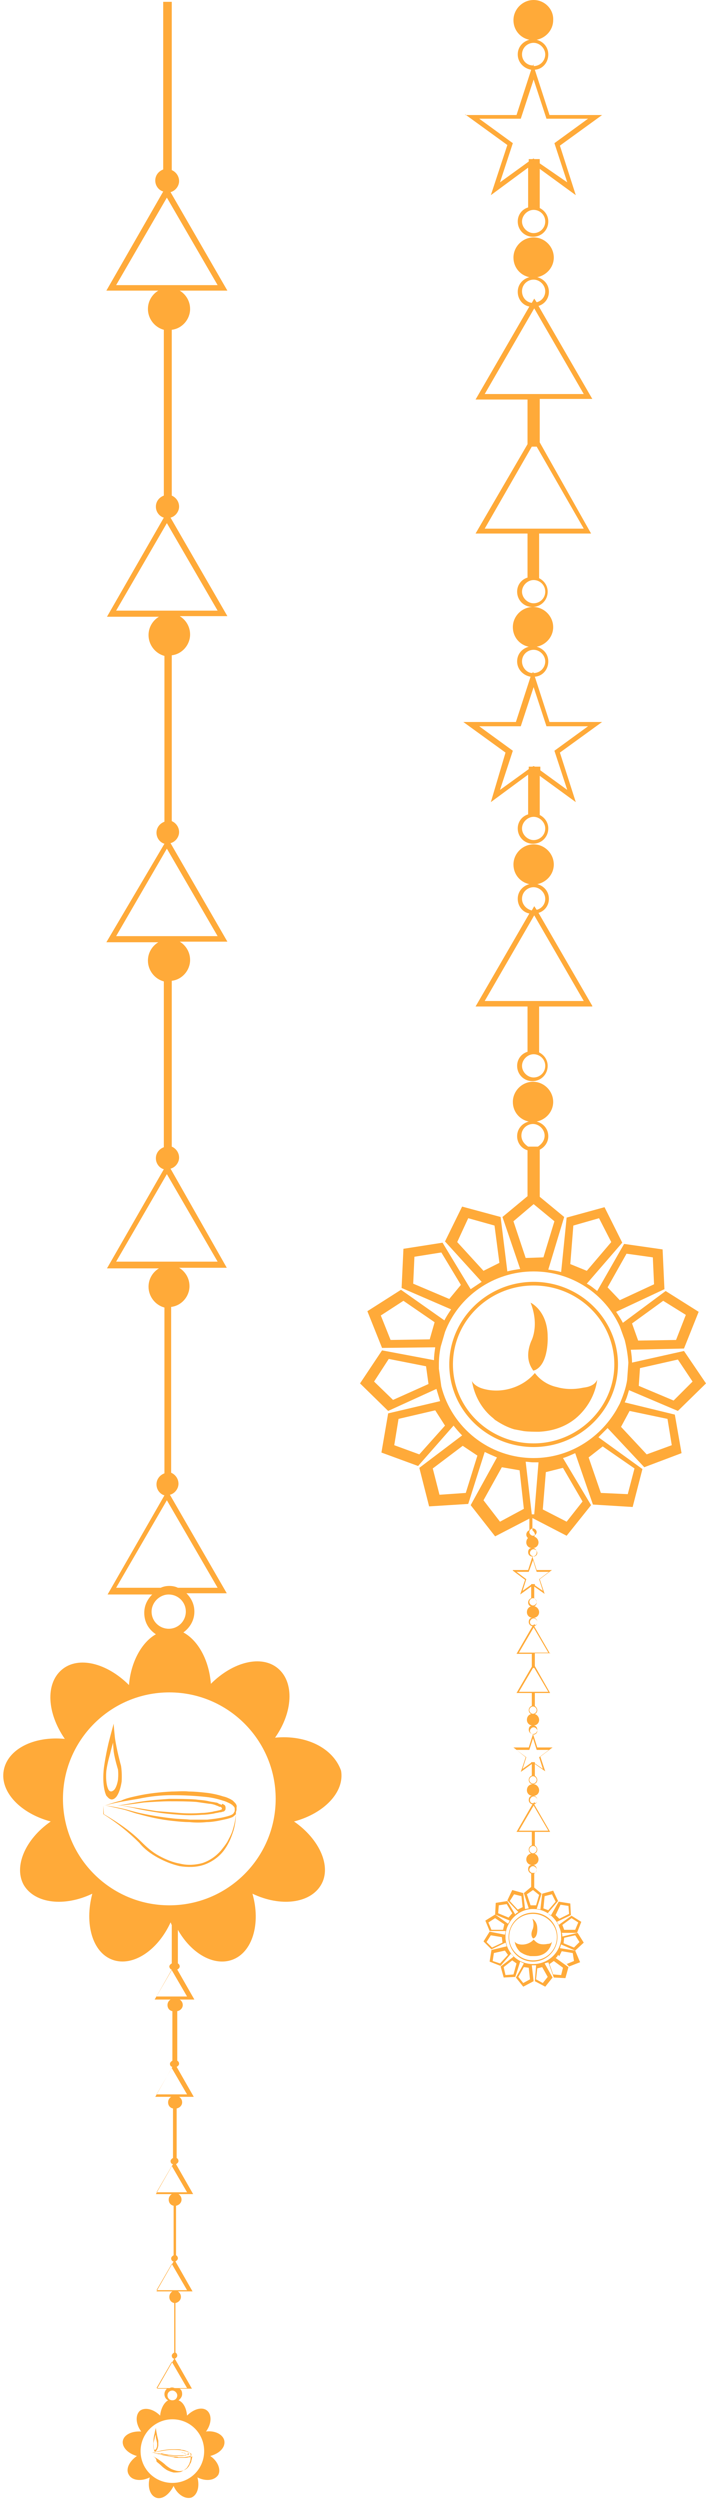 <?xml version="1.0" encoding="UTF-8"?>
<!DOCTYPE svg PUBLIC '-//W3C//DTD SVG 1.0//EN'
          'http://www.w3.org/TR/2001/REC-SVG-20010904/DTD/svg10.dtd'>
<svg height="408.6" preserveAspectRatio="xMidYMid meet" version="1.0" viewBox="-0.3 0.0 115.5 408.6" width="115.5" xmlns="http://www.w3.org/2000/svg" xmlns:xlink="http://www.w3.org/1999/xlink" zoomAndPan="magnify"
><g id="change1_1"
  ><path d="M44.7,284c2.9-4.1,3.2-9,0.5-11.3c-2.7-2.3-7.4-1.1-11,2.5c-0.3-3.9-2.1-7.1-4.5-8.4 c1.1-0.8,1.8-2,1.8-3.4c0-1.2-0.5-2.2-1.3-3h6.6l-9.3-16.1c0.8-0.2,1.4-1,1.4-1.8c0-0.8-0.5-1.5-1.2-1.8v-27.1c1.7-0.2,3-1.7,3-3.4 c0-1.3-0.7-2.4-1.7-3h7.8L27.6,191c0.8-0.2,1.4-1,1.4-1.8c0-0.8-0.5-1.5-1.2-1.8v-27.1c1.7-0.2,3-1.7,3-3.4c0-1.3-0.7-2.4-1.7-3h7.8 l-9.3-16.1c0.8-0.2,1.4-1,1.4-1.8c0-0.8-0.5-1.5-1.2-1.8v-27.1c1.7-0.2,3-1.7,3-3.4c0-1.3-0.7-2.4-1.7-3h7.8l-9.3-16.1 c0.8-0.2,1.4-1,1.4-1.8c0-0.8-0.5-1.5-1.2-1.8V53.9c1.7-0.2,3-1.7,3-3.4c0-1.3-0.7-2.4-1.7-3h7.8l-9.3-16.1c0.8-0.2,1.4-1,1.4-1.8 c0-0.8-0.5-1.5-1.2-1.8V0.3h-1.4v27.4c-0.8,0.3-1.3,1-1.3,1.8c0,0.9,0.6,1.6,1.3,1.8l-9.3,16.2h8.5c-1,0.6-1.7,1.7-1.7,3 c0,1.6,1.1,3,2.6,3.4v27.1c-0.8,0.3-1.3,1-1.3,1.8c0,0.9,0.6,1.6,1.3,1.8l-9.3,16.2h8.5c-1,0.6-1.7,1.7-1.7,3c0,1.6,1.1,3,2.6,3.4 v27.1c-0.8,0.3-1.3,1-1.3,1.8c0,0.9,0.6,1.6,1.3,1.8L17.1,154h8.5c-1,0.6-1.7,1.7-1.7,3c0,1.6,1.1,3,2.6,3.4v27.1 c-0.8,0.3-1.3,1-1.3,1.8c0,0.9,0.6,1.6,1.3,1.8l-9.3,16.2h8.5c-1,0.6-1.7,1.7-1.7,3c0,1.6,1.1,3,2.6,3.4v27.1 c-0.8,0.3-1.3,1-1.3,1.8c0,0.9,0.6,1.6,1.3,1.8l-9.3,16.2h7.3c-0.8,0.8-1.3,1.8-1.3,3c0,1.5,0.7,2.7,1.9,3.5 c-2.3,1.3-4.1,4.5-4.4,8.3c-3.6-3.6-8.3-4.8-11-2.5c-2.7,2.3-2.4,7.1,0.5,11.3c-5.1-0.5-9.4,1.7-10,5.2c-0.6,3.5,2.8,7,7.7,8.3 c-4.2,2.9-6.1,7.4-4.4,10.4c1.8,3,6.6,3.6,11.2,1.4c-1.3,4.9,0,9.6,3.3,10.8c3.3,1.2,7.4-1.5,9.5-6.1c0.1,0.1,0.1,0.3,0.2,0.4v6.3 c-0.2,0.1-0.4,0.3-0.4,0.5s0.2,0.5,0.4,0.5l-2.8,4.9h2.6c-0.3,0.2-0.5,0.5-0.5,0.9c0,0.5,0.3,0.9,0.8,1v8.1 c-0.2,0.1-0.4,0.3-0.4,0.5c0,0.3,0.2,0.5,0.4,0.5l-2.8,4.9h2.6c-0.3,0.2-0.5,0.5-0.5,0.9c0,0.5,0.3,0.9,0.8,1v8.1 c-0.2,0.1-0.4,0.3-0.4,0.5c0,0.3,0.2,0.5,0.4,0.5l-2.8,4.9h2.6c-0.3,0.2-0.5,0.5-0.5,0.9c0,0.5,0.3,0.9,0.8,1v8.1 c-0.2,0.1-0.4,0.3-0.4,0.5c0,0.3,0.2,0.5,0.4,0.5l-2.8,4.9h2.6c-0.3,0.2-0.5,0.5-0.5,0.9c0,0.5,0.3,0.9,0.8,1v8.1 c-0.2,0.1-0.4,0.3-0.4,0.5c0,0.3,0.2,0.5,0.4,0.5l-2.8,4.9H27c-0.2,0.2-0.4,0.5-0.4,0.9c0,0.4,0.2,0.8,0.6,1 c-0.7,0.4-1.2,1.4-1.3,2.5c-1.1-1.1-2.5-1.4-3.3-0.8c-0.8,0.7-0.7,2.2,0.2,3.4c-1.5-0.1-2.8,0.5-3,1.5c-0.2,1,0.8,2.1,2.3,2.5 c-1.3,0.9-1.9,2.2-1.3,3.1c0.5,0.9,2,1.1,3.4,0.4c-0.4,1.5,0,2.9,1,3.3c1,0.4,2.2-0.5,2.9-1.9c0.6,1.4,1.9,2.2,2.9,1.9 c1-0.4,1.4-1.8,1-3.3c1.4,0.7,2.8,0.5,3.4-0.4c0.5-0.9-0.1-2.3-1.3-3.1c1.5-0.4,2.5-1.4,2.3-2.5c-0.2-1-1.5-1.7-3-1.5 c0.9-1.2,1-2.7,0.2-3.4c-0.8-0.7-2.2-0.3-3.3,0.8c-0.1-1.2-0.6-2.2-1.4-2.5c0.3-0.2,0.6-0.6,0.6-1c0-0.4-0.1-0.7-0.4-0.9h2l-2.8-4.9 c0.2-0.1,0.4-0.3,0.4-0.5c0-0.2-0.1-0.4-0.3-0.5v-8.1c0.5-0.1,0.9-0.5,0.9-1c0-0.4-0.2-0.7-0.5-0.9h2.4l-2.8-4.9 c0.2-0.1,0.4-0.3,0.4-0.5c0-0.2-0.1-0.4-0.3-0.5v-8.1c0.5-0.1,0.9-0.5,0.9-1c0-0.4-0.2-0.7-0.5-0.9h2.4l-2.8-4.9 c0.2-0.1,0.4-0.3,0.4-0.5c0-0.2-0.1-0.4-0.3-0.5v-8.1c0.5-0.1,0.9-0.5,0.9-1c0-0.4-0.2-0.7-0.5-0.9h2.4l-2.8-4.9 c0.2-0.1,0.4-0.3,0.4-0.5c0-0.2-0.1-0.4-0.3-0.5v-8.1c0.5-0.1,0.9-0.5,0.9-1c0-0.4-0.2-0.7-0.5-0.9h2.4l-2.8-4.9 c0.2-0.1,0.4-0.3,0.4-0.5c0-0.2-0.1-0.4-0.3-0.5v-5.5c2.2,3.9,5.9,6,8.9,4.9c3.3-1.2,4.7-5.9,3.3-10.8c4.6,2.2,9.4,1.6,11.2-1.4 c1.8-3-0.2-7.5-4.4-10.4c4.9-1.3,8.3-4.8,7.7-8.3C54.2,285.7,49.8,283.5,44.7,284z M27,32.3l8.3,14.3H18.7L27,32.3z M27,85.5 l8.3,14.3H18.7L27,85.5z M27,138.7l8.3,14.3H18.7L27,138.7z M27,191.9l8.3,14.3H18.7L27,191.9z M18.7,259.5l8.3-14.3l8.3,14.3h-6.5 c-0.4-0.2-0.9-0.3-1.4-0.3s-1,0.1-1.4,0.3H18.7z M27.9,395.4c2.9,0,5.2,2.3,5.2,5.2s-2.3,5.2-5.2,5.2c-2.9,0-5.2-2.3-5.2-5.2 S25.1,395.4,27.9,395.4z M27.9,392.3c-0.5,0-0.8-0.4-0.8-0.8c0-0.5,0.4-0.8,0.8-0.8s0.8,0.4,0.8,0.8 C28.7,391.9,28.4,392.3,27.9,392.3z M28.3,390.3c-0.1,0-0.2-0.1-0.4-0.1s-0.3,0-0.4,0.1h-2.2l2.5-4.3l2.5,4.3H28.3z M25.3,374.3 l2.5-4.3l2.5,4.3H25.3z M25.3,358.3l2.5-4.3l2.5,4.3H25.3z M25.3,342.3l2.5-4.3l2.5,4.3H25.3z M25.3,326.3l2.5-4.3l2.5,4.3H25.3z M44.8,294c0,9.6-7.8,17.4-17.4,17.4c-9.6,0-17.4-7.8-17.4-17.4s7.8-17.4,17.4-17.4C37,276.6,44.8,284.4,44.8,294z M27.3,260.6 c1.5,0,2.8,1.2,2.8,2.8c0,1.5-1.2,2.8-2.8,2.8c-1.5,0-2.8-1.2-2.8-2.8C24.5,261.9,25.8,260.6,27.3,260.6z M22.2,293.5 c1.8-0.4,3.7-0.6,5.6-0.7c0.9,0,1.9-0.1,2.8,0c0.9,0,1.9,0.1,2.8,0.2c0.9,0.1,1.9,0.3,2.8,0.6c0.5,0.1,0.9,0.3,1.3,0.5 c0.1,0.1,0.2,0.1,0.3,0.2c0.1,0.1,0.2,0.2,0.3,0.3c0.2,0.2,0.4,0.5,0.3,0.8l0,0.4c0,0.1-0.1,0.3-0.1,0.4c0,1-0.1,2-0.4,3 c-0.2,0.6-0.4,1.2-0.7,1.8c-0.3,0.6-0.6,1.1-1,1.6c-0.8,1-2,1.8-3.2,2.2c-1.2,0.4-2.6,0.4-3.9,0.2c-1.3-0.3-2.5-0.8-3.6-1.4 c-1.1-0.6-2.2-1.4-3-2.4c-0.9-0.9-1.8-1.7-2.8-2.5c-1-0.8-2-1.5-3.1-2.2l0,0l0,0l0-1.4l0.1,1.4c2.2,1.3,4.3,2.7,6.1,4.5 c0.9,0.9,1.8,1.7,2.9,2.3c1.1,0.6,2.3,1.1,3.5,1.3c1.2,0.3,2.5,0.2,3.6-0.1c1.2-0.4,2.2-1.1,3-2c0.4-0.5,0.8-1,1.1-1.5 c0.3-0.6,0.6-1.1,0.8-1.7c0.3-0.9,0.5-1.8,0.6-2.8c-0.2,0.2-0.4,0.4-0.6,0.5c-0.5,0.2-0.9,0.3-1.4,0.4c-0.9,0.2-1.9,0.4-2.8,0.4 c-0.9,0.1-1.9,0.1-2.8,0c-0.9,0-1.9-0.1-2.8-0.2c-1.9-0.2-3.7-0.6-5.5-1.1c-0.9-0.2-1.8-0.6-2.7-0.8c-0.9-0.2-1.8-0.4-2.7-0.6 c0.9,0.1,1.9,0.3,2.8,0.5c0.9,0.2,1.8,0.5,2.7,0.7c1.8,0.4,3.7,0.7,5.5,0.9c0.9,0.1,1.9,0.1,2.8,0.2c0.9,0,1.9,0,2.8,0 c0.9-0.1,1.8-0.2,2.7-0.4c0.4-0.1,0.9-0.2,1.3-0.4c0.2-0.1,0.3-0.2,0.4-0.4c0-0.1,0.1-0.1,0.1-0.2l0-0.3c0-0.2,0-0.3-0.2-0.5 c-0.1-0.1-0.1-0.1-0.2-0.2c-0.1-0.1-0.2-0.1-0.3-0.2c-0.4-0.2-0.8-0.4-1.2-0.5c-0.9-0.3-1.8-0.5-2.7-0.6c-1.8-0.2-3.7-0.3-5.6-0.3 c-1.9,0-3.7,0.2-5.6,0.6c-1.8,0.3-3.7,0.6-5.5,1.1c0.9-0.3,1.8-0.6,2.7-0.8C20.3,293.9,21.3,293.7,22.2,293.5z M36.1,294.8 C36.1,294.8,36.1,294.8,36.1,294.8L36.1,294.8L36.1,294.8C36.2,294.9,36.2,294.9,36.1,294.8L36.1,294.8L36.1,294.8 c0.1,0.1,0.2,0.1,0.3,0.2c0.1,0,0.1,0.1,0.2,0.3c0,0.1,0,0.2,0,0.2c0,0.1,0,0.1,0,0.2c-0.1,0.3-0.3,0.4-0.5,0.4 c-0.2,0.1-0.3,0.1-0.5,0.1c-0.3,0.1-0.6,0.1-0.9,0.2c-0.6,0.1-1.3,0.2-1.9,0.2c-1.3,0.1-2.5,0.1-3.8,0c-1.3-0.1-2.5-0.2-3.7-0.4 c-1.2-0.2-2.5-0.4-3.7-0.7l0,0l-2.5-0.5l2.5,0.4l0,0c1.3,0.2,2.5,0.4,3.7,0.6c1.2,0.1,2.5,0.2,3.7,0.3c1.2,0.1,2.5,0.1,3.7,0 c0.6,0,1.2-0.1,1.8-0.2c0.3-0.1,0.6-0.1,0.9-0.2c0.2,0,0.3-0.1,0.4-0.1c0.1,0,0.2-0.1,0.2-0.2l0,0l0,0c0,0,0-0.1,0-0.1 c0,0,0-0.1,0,0l0,0c0,0-0.1-0.1-0.2-0.2l0,0l0,0l0,0l-0.1,0l-0.1,0l-0.2-0.1c-0.2-0.1-0.3-0.1-0.5-0.2c-0.3-0.1-0.7-0.2-1-0.2 c-0.7-0.1-1.4-0.2-2.1-0.3c-1.4-0.1-2.9-0.1-4.3-0.1c-1.4,0-2.9,0.1-4.3,0.2c-1.4,0.2-2.8,0.4-4.3,0.5c1.4-0.2,2.8-0.5,4.2-0.7 c1.4-0.2,2.9-0.3,4.3-0.4c1.4,0,2.9,0,4.3,0.1c0.7,0.1,1.4,0.1,2.2,0.3c0.4,0.1,0.7,0.1,1.1,0.2c0.2,0,0.4,0.1,0.5,0.2l0.3,0.1 l0.1,0.1L36.1,294.8L36.1,294.8L36.1,294.8L36.1,294.8z M36.6,295.7C36.6,295.7,36.6,295.7,36.6,295.7 C36.6,295.6,36.6,295.6,36.6,295.7L36.6,295.7z M36.6,295.3C36.6,295.3,36.6,295.3,36.6,295.3C36.6,295.2,36.6,295.2,36.6,295.3 L36.6,295.3z M18.7,293.7c0,0,0.6-0.6,0.9-2.5c0,0,0.1-1.4-0.1-2.6c0,0-0.7-2.5-1-4.6c0,0-0.2-1.9-0.2-2.3c0,0-0.6,2.2-0.8,3 c0,0-0.5,2-0.8,4.2c0,0-0.4,2.9,0.4,4.6C17.2,293.5,17.8,294.7,18.7,293.7z M17.1,289.4c0.2-1.4,0.6-2.7,0.6-2.7 c0.1-0.5,0.5-1.9,0.5-1.9c0,0.3,0.1,1.5,0.1,1.5c0.2,1.3,0.7,2.9,0.7,2.9c0.1,0.8,0,1.7,0,1.7c-0.2,1.2-0.6,1.6-0.6,1.6 c-0.7,0.7-1-0.1-1-0.1C16.9,291.3,17.1,289.4,17.1,289.4z M24.7,401.4L24.7,401.4L24.7,401.4l0-0.4L24.7,401.4 c0.7,0.4,1.3,0.8,1.9,1.3c0.3,0.3,0.6,0.5,0.9,0.7c0.3,0.2,0.7,0.3,1,0.4c0.4,0.1,0.7,0.1,1.1,0c0.3-0.1,0.7-0.3,0.9-0.6 c0.1-0.1,0.2-0.3,0.3-0.5c0.1-0.2,0.2-0.3,0.2-0.5c0.1-0.3,0.1-0.5,0.2-0.8c0,0.1-0.1,0.1-0.2,0.1c-0.1,0.1-0.3,0.1-0.4,0.1 c-0.3,0.1-0.6,0.1-0.8,0.1c-0.3,0-0.6,0-0.9,0c-0.3,0-0.6,0-0.8-0.1c-0.6-0.1-1.1-0.2-1.7-0.3c-0.3-0.1-0.5-0.2-0.8-0.2 c-0.3-0.1-0.5-0.1-0.8-0.2c0.3,0,0.6,0.1,0.8,0.1c0.3,0.1,0.5,0.1,0.8,0.2c0.5,0.1,1.1,0.2,1.7,0.3c0.3,0,0.6,0,0.8,0.1 c0.3,0,0.6,0,0.8,0c0.3,0,0.6-0.1,0.8-0.1c0.1,0,0.3-0.1,0.4-0.1c0.1,0,0.1-0.1,0.1-0.1c0,0,0,0,0-0.1l0-0.1c0-0.1,0-0.1-0.1-0.1 c0,0,0,0-0.1-0.1c0,0,0,0-0.1,0c-0.1-0.1-0.2-0.1-0.4-0.2c-0.3-0.1-0.5-0.1-0.8-0.2c-0.6-0.1-1.1-0.1-1.7-0.1 c-0.6,0-1.1,0.1-1.7,0.2c-0.6,0.1-1.1,0.2-1.6,0.3c0.3-0.1,0.5-0.2,0.8-0.2c0.3-0.1,0.5-0.1,0.8-0.2c0.6-0.1,1.1-0.2,1.7-0.2 c0.3,0,0.6,0,0.8,0c0.3,0,0.6,0,0.8,0.1c0.3,0,0.6,0.1,0.8,0.2c0.1,0,0.3,0.1,0.4,0.2c0,0,0.1,0,0.1,0.1c0,0,0.1,0,0.1,0.1 c0.1,0.1,0.1,0.2,0.1,0.2l0,0.1c0,0,0,0.1,0,0.1c0,0,0,0,0,0c0,0.3,0,0.6-0.1,0.9c-0.1,0.2-0.1,0.4-0.2,0.5 c-0.1,0.2-0.2,0.3-0.3,0.5c-0.3,0.3-0.6,0.5-1,0.7c-0.4,0.1-0.8,0.1-1.2,0.1c-0.4-0.1-0.7-0.2-1.1-0.4c-0.3-0.2-0.6-0.4-0.9-0.7 c-0.3-0.3-0.6-0.5-0.8-0.7C25.3,401.8,25,401.6,24.7,401.4z M30.5,400.9C30.5,400.9,30.5,400.9,30.5,400.9L30.5,400.9L30.5,400.9 C30.6,400.9,30.6,400.9,30.5,400.9L30.5,400.9L30.5,400.9C30.6,400.9,30.6,400.9,30.5,400.9c0.1,0.1,0.1,0.1,0.1,0.1 c0,0,0,0.1,0,0.1c0,0,0,0,0,0c0,0.1-0.1,0.1-0.1,0.1c0,0-0.1,0-0.1,0c-0.1,0-0.2,0-0.3,0.1c-0.2,0-0.4,0.1-0.6,0.1 c-0.4,0-0.8,0-1.1,0c-0.4,0-0.8-0.1-1.1-0.1c-0.4,0-0.7-0.1-1.1-0.2l0,0l-0.8-0.2l0.8,0.1l0,0c0.4,0.1,0.7,0.1,1.1,0.2 c0.4,0,0.7,0.1,1.1,0.1c0.4,0,0.7,0,1.1,0c0.2,0,0.4,0,0.6-0.1c0.1,0,0.2,0,0.3-0.1c0,0,0.1,0,0.1,0c0,0,0.1,0,0.1,0l0,0l0,0 c0,0,0,0,0,0c0,0,0,0,0,0l0,0c0,0,0,0-0.1,0l0,0l0,0l0,0L30.5,400.9l-0.1,0.1l-0.1,0c0,0-0.1,0-0.2,0c-0.1,0-0.2,0-0.3-0.1 c-0.2,0-0.4-0.1-0.6-0.1c-0.4,0-0.9,0-1.3,0c-0.4,0-0.9,0-1.3,0.1c-0.4,0-0.9,0.1-1.3,0.2c0.4-0.1,0.8-0.1,1.3-0.2 c0.4-0.1,0.9-0.1,1.3-0.1c0.4,0,0.9,0,1.3,0c0.2,0,0.4,0,0.6,0.1c0.1,0,0.2,0,0.3,0.1c0.1,0,0.1,0,0.2,0L30.5,400.9L30.5,400.9 L30.5,400.9L30.5,400.9L30.5,400.9L30.5,400.9z M30.7,401C30.7,401,30.7,401,30.7,401C30.7,401,30.7,401,30.7,401L30.7,401z M30.7,401.1C30.7,401.1,30.7,401.1,30.7,401.1C30.7,401.1,30.7,401.1,30.7,401.1L30.7,401.1z M25.3,400.5c0,0,0.2-0.2,0.3-0.8 c0,0,0-0.4,0-0.8c0,0-0.2-0.8-0.3-1.4c0,0-0.1-0.6-0.1-0.7c0,0-0.2,0.7-0.2,0.9c0,0-0.2,0.6-0.2,1.3c0,0-0.1,0.9,0.1,1.4 C24.9,400.5,25,400.9,25.3,400.5z M24.8,399.3c0.1-0.4,0.2-0.8,0.2-0.8c0-0.2,0.2-0.6,0.2-0.6c0,0.1,0,0.5,0,0.5 c0.1,0.4,0.2,0.9,0.2,0.9c0,0.2,0,0.5,0,0.5c-0.1,0.4-0.2,0.5-0.2,0.5c-0.2,0.2-0.3,0-0.3,0C24.8,399.8,24.8,399.3,24.8,399.3z M97.4,225.5c-0.3,2.4-1.6,4.7-3.5,6.3c-1.7,1.4-3.8,2.1-6,2.2c-0.8,0-1.7,0-2.5-0.1c-0.5-0.1-1.1-0.2-1.6-0.3c-1-0.3-2-0.8-2.9-1.4 c-0.2-0.1-0.4-0.3-0.5-0.4c-1.9-1.5-3.1-3.7-3.5-6.1c0.3,0.6,1,1,1.6,1.2c3.1,1,6.7-0.1,8.7-2.5c0,0,0,0,0,0c0.9,1.2,2.2,2,3.6,2.3 c1.4,0.4,2.9,0.4,4.3,0.1C96,226.7,97,226.4,97.4,225.5z M86.6,219.2c0,0,1.4-2.5-0.1-6.3c0,0,2.8,1.3,2.8,5.6c0,0,0.2,4.3-2,5.4 c0,0-0.2,0.1-0.4,0.1C87,223.9,85.3,222.4,86.6,219.2z M101.9,229.2c0.3-0.6,0.5-1.3,0.7-2l8,3.4l4.6-4.5l-3.6-5.3l-8.5,1.9 c0-0.7-0.1-1.4-0.2-2.1l8.7-0.2l2.4-6l-5.4-3.4l-7,5.2c-0.3-0.6-0.7-1.2-1.1-1.8l7.9-3.7l-0.3-6.5l-6.3-0.9l-4.4,7.7 c-0.5-0.4-1.1-0.9-1.7-1.2l5.8-6.7l-2.9-5.8l-6.2,1.7l-0.9,8.9c-0.7-0.2-1.4-0.3-2.1-0.4l2.6-8.6l-4-3.3h0v-7.7 c0.8-0.4,1.4-1.2,1.4-2.2c0-1.2-0.8-2.1-1.9-2.4c1.5-0.3,2.7-1.6,2.7-3.2c0-1.8-1.5-3.3-3.3-3.3s-3.3,1.5-3.3,3.3 c0,1.6,1.1,2.9,2.6,3.2c-1.1,0.3-1.9,1.2-1.9,2.4c0,1.1,0.7,2,1.7,2.3v7.5l-4.1,3.4l2.9,8.5c-0.7,0.1-1.4,0.2-2.1,0.4l-1.1-8.9 l-6.3-1.7l-2.8,5.7l6,6.6c-0.6,0.4-1.2,0.8-1.8,1.2l-4.6-7.6l-6.4,1l-0.3,6.4l8.1,3.5c-0.4,0.6-0.8,1.2-1.1,1.8l-7.1-5l-5.5,3.5 l2.4,6l8.7-0.1c-0.1,0.7-0.2,1.4-0.2,2.1l-8.5-1.6l-3.6,5.4l4.6,4.5l7.9-3.6c0.2,0.7,0.4,1.3,0.6,2l-8.5,2l-1.1,6.4l6,2.2l5.8-6.6 c0.4,0.5,0.9,1.1,1.4,1.6l-7,5.3l1.6,6.3l6.4-0.4l2.7-8.5c0.6,0.3,1.3,0.6,2,0.9l-4.3,7.8l4,5.1l5.6-2.9v1.9 c-0.3,0.1-0.5,0.4-0.5,0.7c0,0.4,0.3,0.7,0.7,0.7c0.4,0,0.7-0.3,0.7-0.7c0-0.3-0.2-0.5-0.4-0.7v-2l5.6,2.9l4-5l-4.6-7.7 c0.7-0.2,1.3-0.5,2-0.8l2.9,8.4l6.5,0.4l1.6-6.2l-7.2-5.2c0.5-0.5,1-1,1.5-1.5l6,6.4l6.1-2.3l-1.1-6.3L101.9,229.2z M108.2,212.6 l3.7,2.3l-1.6,4.1l-6.2,0.1l-1-2.8L108.2,212.6z M93.5,200.3l4.2-1.2l2,3.9l-4,4.7l-2.7-1.1L93.5,200.3z M76.3,199.1l4.3,1.2 l0.8,6.1l-2.6,1.3l-4.3-4.7L76.3,199.1z M70,218.9l-6.4,0.1l-1.6-4l3.7-2.4l5.1,3.5L70,218.9z M68.3,237.7l-4.1-1.5l0.7-4.3l6-1.4 l1.6,2.5L68.3,237.7z M75.9,244l-4.3,0.3l-1.1-4.3l4.9-3.7l2.4,1.6L75.9,244z M103.5,240l-1.1,4.2L98,244l-2-5.8l2.3-1.8L103.5,240z M104.4,223.6l6.2-1.4l2.4,3.6l-3.1,3.1l-5.7-2.4L104.4,223.6z M102.2,204.9l4.3,0.6l0.2,4.4l-5.6,2.6l-2-2.1L102.2,204.9z M85,185.6c0-1.1,0.9-1.9,1.9-1.9s1.9,0.9,1.9,1.9c0,0.8-0.5,1.4-1.1,1.8h-1.6C85.5,187,85,186.4,85,185.6z M87,196.8l3.4,2.8 l-1.8,5.9l-2.9,0.1l-2-6L87,196.8z M67.3,209.8l0.2-4.4l4.4-0.7l3.2,5.3l-1.9,2.3L67.3,209.8z M64,228.8l-3.1-3l2.4-3.7l6.1,1.2 l0.4,2.9L64,228.8z M81.5,248.7l-2.7-3.5l3-5.4l2.9,0.5l0.7,6.3L81.5,248.7z M87.5,250.4c0,0.3-0.3,0.6-0.6,0.6s-0.6-0.3-0.6-0.6 s0.3-0.6,0.6-0.6S87.5,250.1,87.5,250.4z M92.4,248.7l-3.9-2l0.5-6.1l2.8-0.7l3.2,5.5L92.4,248.7z M87.1,247.5h-0.4l-1-8.6 c0.4,0,0.8,0.1,1.2,0.1c0.3,0,0.6,0,0.9,0L87.1,247.5z M87,238.3c-7.3,0-13.4-5-15.1-11.7l0,0l-0.4-2.9c0-0.2,0-0.5,0-0.7 c0-1,0.1-1.9,0.3-2.9l0,0l0.7-2.4c2.2-5.8,7.9-9.9,14.5-9.9c6.3,0,11.7,3.7,14.1,9l0.8,2.2c0.3,1.2,0.5,2.4,0.6,3.7l0,0l-0.2,2.8 c-0.2,1.4-0.7,2.7-1.2,3.9l-0.6,1.1C97.7,235.2,92.7,238.3,87,238.3z M105.5,237.7l-4.2-4.5l1.4-2.6l6.2,1.3l0.7,4.3L105.5,237.7z M87,209.5c-7.6,0-13.8,6.1-13.8,13.5c0,7.5,6.2,13.5,13.8,13.5c7.6,0,13.8-6.1,13.8-13.5C100.8,215.6,94.6,209.5,87,209.5z M87,235.9c-7.3,0-13.2-5.8-13.2-12.9s5.9-12.9,13.2-12.9s13.2,5.8,13.2,12.9S94.2,235.9,87,235.9z M96.6,164.4l-8.8-15.2 c1-0.3,1.7-1.2,1.7-2.3c0-1.2-0.8-2.1-1.9-2.4c1.5-0.3,2.7-1.6,2.7-3.2c0-1.8-1.5-3.3-3.3-3.3c-1.8,0-3.3,1.5-3.3,3.3 c0,1.6,1.1,2.9,2.6,3.2c-1.1,0.3-1.9,1.2-1.9,2.4c0,1.2,0.8,2.2,1.9,2.4l-8.8,15.2h8.5v7.4c-1,0.3-1.7,1.2-1.7,2.3 c0,1.4,1.1,2.5,2.5,2.5s2.5-1.1,2.5-2.5c0-1-0.6-1.8-1.4-2.2v-7.5H96.6z M88.9,174.2c0,1.1-0.9,1.9-1.9,1.9s-1.9-0.9-1.9-1.9 s0.9-1.9,1.9-1.9S88.9,173.1,88.9,174.2z M85.1,146.9c0-1.1,0.9-1.9,1.9-1.9s1.9,0.9,1.9,1.9c0,0.9-0.6,1.6-1.4,1.8l-0.4-0.6 l-0.4,0.7C85.8,148.6,85.1,147.8,85.1,146.9z M87.1,149.6l8.1,14H79L87.1,149.6z M80,131.1l6.1-4.5v6.5c-1,0.3-1.7,1.2-1.7,2.3 c0,1.4,1.1,2.5,2.5,2.5c1.4,0,2.5-1.1,2.5-2.5c0-1-0.6-1.8-1.4-2.2v-6.4l5.9,4.3l-2.6-8.1l6.9-5h-8.6l-2.4-7.4 c1.3-0.1,2.2-1.2,2.2-2.5c0-1.2-0.8-2.1-1.9-2.4c1.5-0.3,2.7-1.6,2.7-3.2c0-1.8-1.5-3.3-3.3-3.3c-1.8,0-3.3,1.5-3.3,3.3 c0,1.6,1.1,2.9,2.6,3.2c-1.1,0.3-1.9,1.2-1.9,2.4c0,1.3,1,2.3,2.2,2.5l-2.4,7.4h-8.6l6.9,5L80,131.1z M88.9,135.4 c0,1.1-0.9,1.9-1.9,1.9s-1.9-0.9-1.9-1.9s0.9-1.9,1.9-1.9S88.9,134.4,88.9,135.4z M85.1,108.1c0-1.1,0.9-1.9,1.9-1.9 s1.9,0.9,1.9,1.9c0,1-0.8,1.9-1.9,1.9l-0.1-0.2l-0.1,0.2C85.9,110,85.1,109.1,85.1,108.1z M78.1,118.7h6.8l2.1-6.4l2.1,6.4h6.8 l-5.5,4l2.1,6.4l-4.4-3.2v-0.6h-0.9l-0.2-0.1l-0.2,0.1h-0.6v0.4l-4.7,3.4l2.1-6.4L78.1,118.7z M96.6,65.2L87.8,50 c1-0.3,1.7-1.2,1.7-2.3c0-1.2-0.8-2.1-1.9-2.4c1.5-0.3,2.7-1.6,2.7-3.2c0-1.8-1.5-3.3-3.3-3.3c-1.8,0-3.3,1.5-3.3,3.3 c0,1.6,1.1,2.9,2.6,3.2c-1.1,0.3-1.9,1.2-1.9,2.4c0,1.2,0.8,2.2,1.9,2.4l-8.8,15.2h8.5v7.3l-8.5,14.6h8.5v7.2 c-1,0.3-1.7,1.2-1.7,2.3c0,1.4,1.1,2.5,2.5,2.5c1.4,0,2.5-1.1,2.5-2.5c0-1-0.6-1.8-1.4-2.2v-7.3h8.5L88,72.3v-7.1H96.6z M88.9,96.7 c0,1.1-0.9,1.9-1.9,1.9s-1.9-0.9-1.9-1.9s0.9-1.9,1.9-1.9S88.9,95.6,88.9,96.7z M79,86.4L86.7,73h0.8l7.7,13.4H79z M85.1,47.6 c0-1.1,0.9-1.9,1.9-1.9s1.9,0.9,1.9,1.9c0,0.9-0.6,1.6-1.4,1.8l-0.4-0.6l-0.4,0.7C85.8,49.4,85.1,48.6,85.1,47.6z M87.1,50.4l8.1,14 H79L87.1,50.4z M75.8,18.7l6.9,5L80,31.9l6.1-4.5v6.5c-1,0.3-1.7,1.2-1.7,2.3c0,1.4,1.1,2.5,2.5,2.5c1.4,0,2.5-1.1,2.5-2.5 c0-1-0.6-1.8-1.4-2.2v-6.4l5.9,4.3l-2.6-8.1l6.9-5h-8.6l-2.4-7.4c1.3-0.1,2.2-1.2,2.2-2.5c0-1.2-0.8-2.1-1.9-2.4 c1.5-0.3,2.7-1.6,2.7-3.2C90.3,1.5,88.8,0,87,0c-1.8,0-3.3,1.5-3.3,3.3c0,1.6,1.1,2.9,2.6,3.2c-1.1,0.3-1.9,1.2-1.9,2.4 c0,1.3,1,2.3,2.2,2.5l-2.4,7.4H75.8z M88.9,36.2c0,1.1-0.9,1.9-1.9,1.9s-1.9-0.9-1.9-1.9s0.9-1.9,1.9-1.9S88.9,35.1,88.9,36.2z M85.1,8.9c0-1.1,0.9-1.9,1.9-1.9s1.9,0.9,1.9,1.9c0,1-0.8,1.9-1.9,1.9L87,10.5l-0.1,0.2C85.9,10.7,85.1,9.9,85.1,8.9z M87,13 l2.1,6.4h6.8l-5.5,4l2.1,6.4L88,26.7V26h-0.9L87,25.9L86.8,26h-0.6v0.4l-4.7,3.4l2.1-6.4l-5.5-4h6.8L87,13z M90,317.3 c-0.1,0.7-0.5,1.4-1,1.8c-0.5,0.4-1.1,0.6-1.8,0.6c-0.2,0-0.5,0-0.7,0c-0.2,0-0.3-0.1-0.5-0.1c-0.3-0.1-0.6-0.2-0.9-0.4 c-0.1,0-0.1-0.1-0.2-0.1c-0.5-0.4-0.9-1.1-1-1.8c0.1,0.2,0.3,0.3,0.5,0.4c0.9,0.3,2,0,2.6-0.7c0,0,0,0,0,0c0.3,0.3,0.6,0.6,1,0.7 c0.4,0.1,0.8,0.1,1.3,0C89.6,317.7,89.9,317.6,90,317.3z M86.8,315.4c0,0,0.4-0.7,0-1.8c0,0,0.8,0.4,0.8,1.6c0,0,0.1,1.3-0.6,1.6 c0,0,0,0-0.1,0C86.9,316.8,86.4,316.4,86.8,315.4z M93.8,318.8l1.4-1.3l-1-1.6l-2.5,0.6c0-0.2,0-0.4-0.1-0.6l2.5,0l0.7-1.8l-1.6-1 l-2.1,1.5c-0.1-0.2-0.2-0.4-0.3-0.5l2.3-1.1l-0.1-1.9l-1.9-0.3l-1.3,2.3c-0.2-0.1-0.3-0.3-0.5-0.4l1.7-2l-0.8-1.7l-1.8,0.5l-0.3,2.6 c-0.2-0.1-0.4-0.1-0.6-0.1l0.8-2.5l-1.2-1h0v-2.3c0.2-0.1,0.4-0.4,0.4-0.7c0-0.4-0.3-0.7-0.6-0.7c0.5,0,0.9-0.4,0.9-0.9 c0-0.5-0.4-1-1-1c-0.5,0-1,0.4-1,1c0,0.5,0.4,0.9,0.9,0.9c-0.4,0-0.6,0.3-0.6,0.7c0,0.3,0.2,0.6,0.5,0.7v2.2l-1.2,1l0.8,2.5 c-0.2,0-0.4,0.1-0.6,0.1l-0.3-2.6l-1.8-0.5l-0.8,1.7l1.8,1.9c-0.2,0.1-0.4,0.2-0.5,0.4l-1.3-2.2l-1.9,0.3l-0.1,1.9l2.4,1 c-0.1,0.2-0.2,0.4-0.3,0.5l-2.1-1.5l-1.6,1l0.7,1.7l2.6,0c0,0.2-0.1,0.4-0.1,0.6l-2.5-0.5l-1,1.6l1.3,1.3l2.3-1.1 c0.1,0.2,0.1,0.4,0.2,0.6l-2.5,0.6l-0.3,1.9l1.8,0.7l1.7-2c0.1,0.2,0.3,0.3,0.4,0.5l-2.1,1.6l0.5,1.8l1.9-0.1l0.8-2.5 c0.2,0.1,0.4,0.2,0.6,0.3l-1.3,2.3l1.2,1.5l1.7-0.9l-0.3-2.6c0.1,0,0.2,0,0.4,0c0.1,0,0.2,0,0.3,0l-0.2,2.6l1.7,0.9l1.2-1.5 l-1.3-2.3c0.2-0.1,0.4-0.1,0.6-0.2l0.9,2.5l1.9,0.1l0.5-1.8l-2.1-1.5c0.2-0.1,0.3-0.3,0.4-0.5l1.8,1.9l1.8-0.7L93.8,318.8l-2.5-0.4 c0.1-0.2,0.1-0.4,0.2-0.6L93.8,318.8z M93.2,313.5l1.1,0.7l-0.5,1.2l-1.8,0l-0.3-0.8L93.2,313.5z M88.8,309.9l1.2-0.3l0.6,1.2 l-1.2,1.4l-0.8-0.3L88.8,309.9z M83.8,309.6l1.2,0.3l0.2,1.8l-0.8,0.4l-1.3-1.4L83.8,309.6z M82,315.4l-1.9,0l-0.5-1.2l1.1-0.7 l1.5,1L82,315.4z M81.5,320.9l-1.2-0.4l0.2-1.3l1.8-0.4l0.5,0.7L81.5,320.9z M83.7,322.7l-1.3,0.1l-0.3-1.3l1.4-1.1l0.7,0.5 L83.7,322.7z M85.3,324.1l-0.8-1l0.9-1.6l0.8,0.1l0.2,1.9L85.3,324.1z M88.5,324.1l-1.1-0.6l0.2-1.8l0.8-0.2l0.9,1.6L88.5,324.1z M91.8,321.6l-0.3,1.2l-1.3-0.1l-0.6-1.7l0.7-0.5L91.8,321.6z M93.4,319.2l0.2,1.3l-1.2,0.5l-1.2-1.3l0.4-0.8L93.4,319.2z M92,316.7 l1.8-0.4l0.7,1.1l-0.9,0.9l-1.7-0.7L92,316.7z M91.4,311.3l1.3,0.2l0.1,1.3l-1.6,0.8l-0.6-0.6L91.4,311.3z M86.3,305.6 c0-0.3,0.3-0.6,0.6-0.6s0.6,0.3,0.6,0.6c0,0.2-0.1,0.4-0.3,0.5h-0.5C86.5,306,86.3,305.8,86.3,305.6z M86.9,308.9l1,0.8l-0.5,1.7 l-0.9,0l-0.6-1.8L86.9,308.9z M81.2,312.7l0.1-1.3l1.3-0.2l0.9,1.5l-0.6,0.7L81.2,312.7z M80.2,318.3l-0.9-0.9l0.7-1.1l1.8,0.3 l0.1,0.9L80.2,318.3z M86.9,321c-2.2,0-4-1.5-4.4-3.5l-0.1-0.6c0-0.2,0-0.3,0-0.5c0-0.3,0-0.6,0.1-0.8h0l0.1-0.4 c0.6-1.8,2.3-3.2,4.3-3.2c1.9,0,3.4,1.1,4.2,2.7l0.1,0.3c0.2,0.4,0.3,0.9,0.3,1.4l0,0l0,0.6C91.2,319.3,89.3,321,86.9,321z M86.9,312.6c-2.2,0-4,1.8-4,4s1.8,4,4,4c2.2,0,4-1.8,4-4S89.2,312.6,86.9,312.6z M86.9,320.4c-2.1,0-3.9-1.7-3.9-3.8 s1.7-3.8,3.9-3.8c2.1,0,3.9,1.7,3.9,3.8S89.1,320.4,86.9,320.4z M89.7,299.4l-2.6-4.5c0.3-0.1,0.5-0.4,0.5-0.7 c0-0.4-0.3-0.7-0.6-0.7c0.5,0,0.9-0.4,0.9-0.9c0-0.5-0.4-1-1-1s-1,0.4-1,1c0,0.5,0.4,0.9,0.9,0.9c-0.4,0-0.6,0.3-0.6,0.7 c0,0.3,0.2,0.6,0.6,0.7l-2.6,4.5h2.5v2.2c-0.3,0.1-0.5,0.4-0.5,0.7c0,0.4,0.3,0.7,0.7,0.7c0.4,0,0.7-0.3,0.7-0.7 c0-0.3-0.2-0.5-0.4-0.7v-2.2H89.7z M87.5,302.3c0,0.3-0.3,0.6-0.6,0.6s-0.6-0.3-0.6-0.6c0-0.3,0.3-0.6,0.6-0.6 S87.5,301.9,87.5,302.3z M86.4,294.2c0-0.3,0.3-0.6,0.6-0.6s0.6,0.3,0.6,0.6c0,0.3-0.2,0.5-0.4,0.5l-0.1-0.2l-0.1,0.2 C86.6,294.8,86.4,294.5,86.4,294.2z M87,295.1l2.4,4.1h-4.8L87,295.1z M85.7,287.2l-0.8,2.4l1.8-1.3v1.9c-0.3,0.1-0.5,0.4-0.5,0.7 c0,0.4,0.3,0.7,0.7,0.7c0.4,0,0.7-0.3,0.7-0.7c0-0.3-0.2-0.5-0.4-0.7v-1.9l1.7,1.2l-0.8-2.4l2-1.5h-2.5l-0.7-2.2 c0.4,0,0.7-0.3,0.7-0.7c0-0.4-0.3-0.7-0.6-0.7c0.5,0,0.9-0.4,0.9-0.9c0-0.5-0.4-1-1-1s-1,0.4-1,1c0,0.5,0.4,0.9,0.9,0.9 c-0.4,0-0.6,0.3-0.6,0.7c0,0.4,0.3,0.7,0.7,0.7l-0.7,2.2h-2.5L85.7,287.2z M87.5,290.9c0,0.3-0.3,0.6-0.6,0.6s-0.6-0.3-0.6-0.6 c0-0.3,0.3-0.6,0.6-0.6S87.5,290.6,87.5,290.9z M86.4,282.9c0-0.3,0.3-0.6,0.6-0.6s0.6,0.3,0.6,0.6c0,0.3-0.2,0.5-0.5,0.6l0-0.1 l0,0.1C86.6,283.4,86.4,283.2,86.4,282.9z M86.3,286l0.6-1.9l0.6,1.9h2l-1.6,1.2l0.6,1.9l-1.3-0.9v-0.2H87l-0.1,0l-0.1,0h-0.2v0.1 l-1.4,1l0.6-1.9l-1.6-1.2H86.3z M89.7,270.3l-2.6-4.5c0.3-0.1,0.5-0.4,0.5-0.7c0-0.4-0.3-0.7-0.6-0.7c0.5,0,0.9-0.4,0.9-0.9 c0-0.5-0.4-1-1-1s-1,0.4-1,1c0,0.5,0.4,0.9,0.9,0.9c-0.4,0-0.6,0.3-0.6,0.7c0,0.3,0.2,0.6,0.6,0.7l-2.6,4.5h2.5v2.1l-2.5,4.3h2.5 v2.1c-0.3,0.1-0.5,0.4-0.5,0.7c0,0.4,0.3,0.7,0.7,0.7c0.4,0,0.7-0.3,0.7-0.7c0-0.3-0.2-0.5-0.4-0.7v-2.1h2.5l-2.5-4.4v-2.1H89.7z M87.5,279.5c0,0.3-0.3,0.6-0.6,0.6s-0.6-0.3-0.6-0.6c0-0.3,0.3-0.6,0.6-0.6S87.5,279.2,87.5,279.5z M84.6,276.5l2.3-3.9h0.2 l2.3,3.9H84.6z M86.4,265.1c0-0.3,0.3-0.6,0.6-0.6s0.6,0.3,0.6,0.6c0,0.3-0.2,0.5-0.4,0.5l-0.1-0.2l-0.1,0.2 C86.6,265.7,86.4,265.4,86.4,265.1z M87,266l2.4,4.1h-4.8L87,266z M83.6,256.7l2,1.5l-0.8,2.4l1.8-1.3v1.9c-0.3,0.1-0.5,0.4-0.5,0.7 c0,0.4,0.3,0.7,0.7,0.7c0.4,0,0.7-0.3,0.7-0.7c0-0.3-0.2-0.5-0.4-0.7v-1.9l1.7,1.2l-0.8-2.4l2-1.5h-2.5l-0.7-2.2 c0.4,0,0.7-0.3,0.7-0.7c0-0.4-0.3-0.7-0.6-0.7c0.5,0,0.9-0.4,0.9-0.9c0-0.5-0.4-1-1-1s-1,0.4-1,1c0,0.5,0.4,0.9,0.9,0.9 c-0.4,0-0.6,0.3-0.6,0.7c0,0.4,0.3,0.7,0.7,0.7l-0.7,2.2H83.6z M87.5,261.8c0,0.3-0.3,0.6-0.6,0.6s-0.6-0.3-0.6-0.6 c0-0.3,0.3-0.6,0.6-0.6S87.5,261.5,87.5,261.8z M86.4,253.8c0-0.3,0.3-0.6,0.6-0.6s0.6,0.3,0.6,0.6c0,0.3-0.2,0.5-0.5,0.6l0-0.1 l0,0.1C86.6,254.3,86.4,254.1,86.4,253.8z M86.9,255l0.6,1.9h2l-1.6,1.2l0.6,1.9l-1.3-0.9v-0.2H87l-0.1,0l-0.1,0h-0.2v0.1l-1.4,1 l0.6-1.9l-1.6-1.2h2L86.9,255z" fill="#ffaa39"
  /></g
></svg
>
